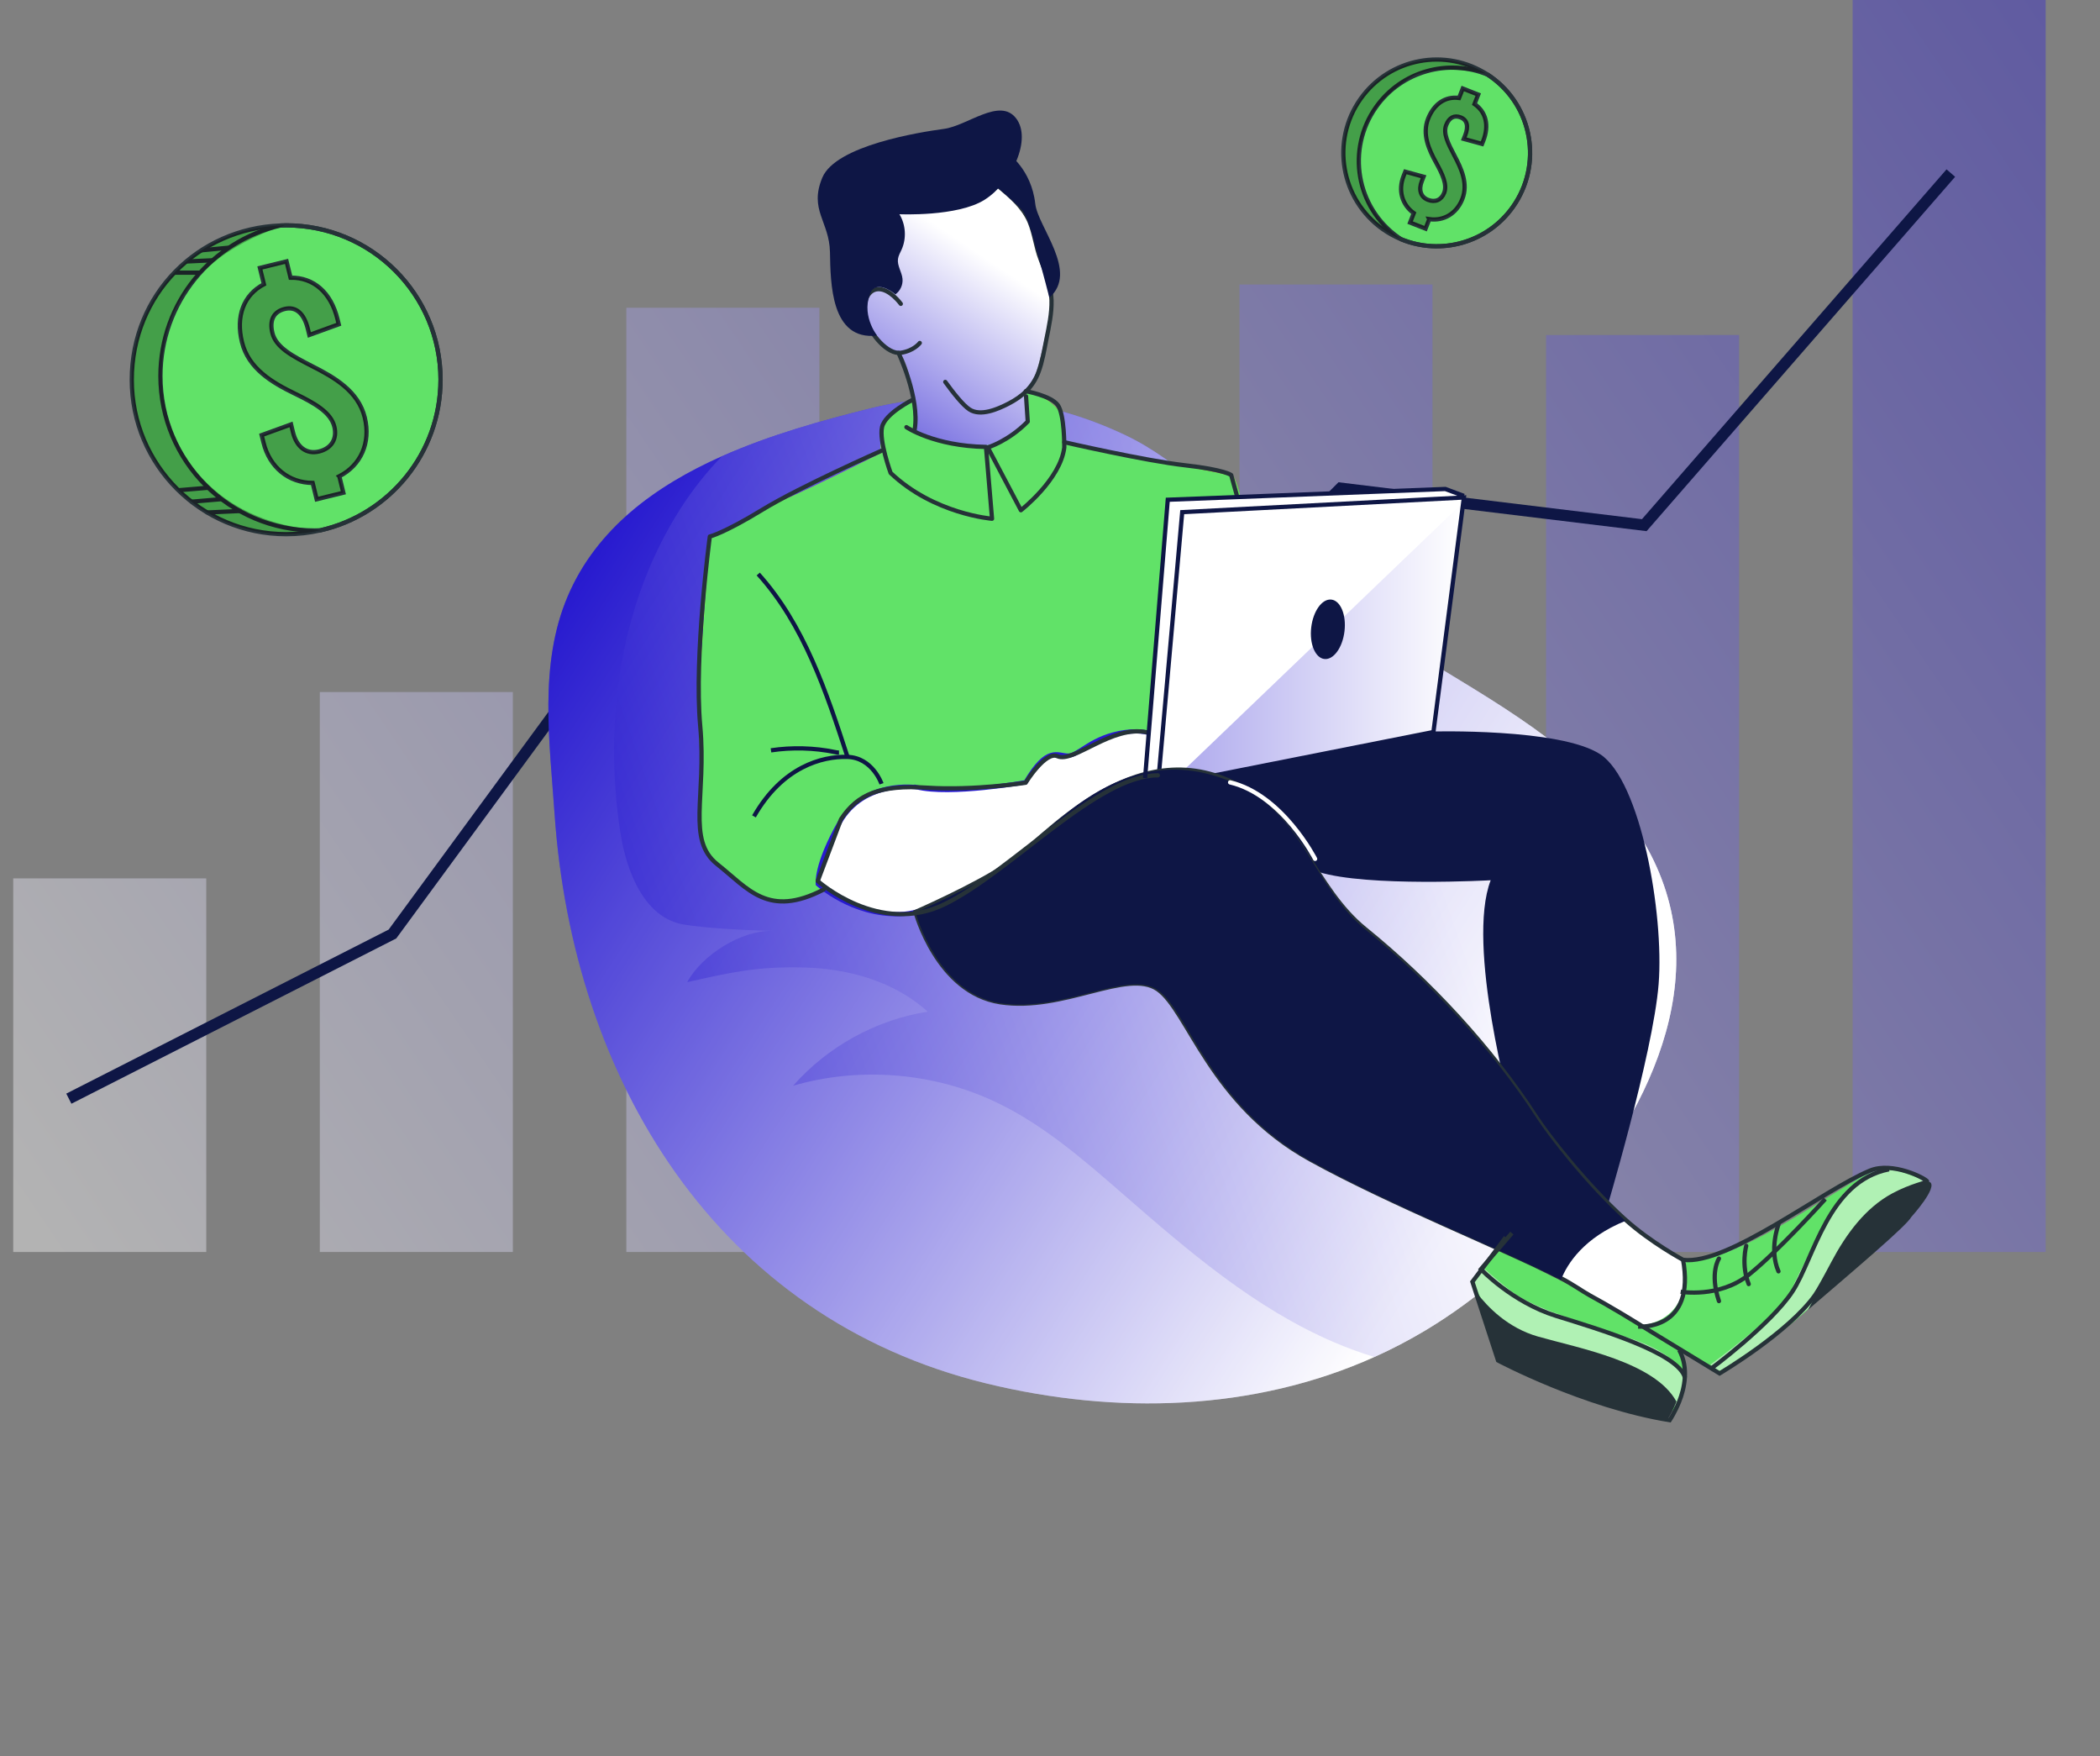 <svg width="494" height="413" viewBox="0 0 494 413" fill="none" xmlns="http://www.w3.org/2000/svg">
<rect x="0" y="0" width="494" height="413" fill="#808080" stroke="none"/>
<path opacity="0.4" d="M48.52 206.58H3.11V294.45H48.52V206.58Z" fill="url(#paint0_linear_553_894)"/>
<path opacity="0.4" d="M120.64 162.76H75.23V294.45H120.64V162.76Z" fill="url(#paint1_linear_553_894)"/>
<path opacity="0.4" d="M192.75 72.38H147.34V294.45H192.75V72.38Z" fill="url(#paint2_linear_553_894)"/>
<path opacity="0.4" d="M264.87 136.55H219.46V294.45H264.87V136.55Z" fill="url(#paint3_linear_553_894)"/>
<path opacity="0.4" d="M336.98 66.91H291.57V294.45H336.98V66.91Z" fill="url(#paint4_linear_553_894)"/>
<path opacity="0.4" d="M409.1 78.79H363.69V294.45H409.1V78.79Z" fill="url(#paint5_linear_553_894)"/>
<path opacity="0.4" d="M481.22 0H435.81V294.45H481.22V0Z" fill="url(#paint6_linear_553_894)"/>
<path d="M16.8 259.58L15.59 257.2L91.43 218.62L169.64 112.08L241.25 187.04L314.86 113.42L386.25 122.1L457.9 39.83L459.92 41.58L387.34 124.92L315.83 116.23L241.2 190.86L169.91 116.23L93.21 220.71L16.8 259.58Z" fill="#0E1645"/>
<path d="M368.152 284.531C358.782 295.648 347.79 305.392 335.3 312.89C331.389 315.228 327.395 317.308 323.301 319.147C294.885 331.92 262.499 332.752 232.202 325.404C168.52 309.969 134.736 253.76 130.451 191.36C129.294 174.493 126.715 156.278 133.547 140.243C140.32 124.333 154.191 114.248 169.818 107.308C181.16 102.265 193.409 98.87 204.542 96.1C224.812 91.065 245.823 93.37 264.637 102.299C277.735 108.515 287.063 119.265 298.072 128.385C299.245 129.351 300.41 130.308 301.591 131.256C312.708 140.21 324.433 148.439 336.623 155.87C355.138 167.162 374.093 177.821 385.918 196.785C404.773 227.007 388.855 259.917 368.144 284.523L368.152 284.531Z" fill="url(#paint7_linear_553_894)"/>
<path opacity="0.4" d="M368.152 284.531C358.782 295.648 347.79 305.392 335.3 312.89C331.389 315.228 327.395 317.308 323.301 319.147C294.885 331.92 262.499 332.752 232.202 325.404C168.52 309.969 134.736 253.76 130.451 191.36C129.294 174.493 126.715 156.278 133.547 140.243C140.32 124.333 154.191 114.248 169.818 107.308C181.16 102.265 193.409 98.87 204.542 96.1C224.812 91.065 245.823 93.37 264.637 102.299C277.735 108.515 287.063 119.265 298.072 128.385C299.245 129.351 300.41 130.308 301.591 131.256C312.708 140.21 324.433 148.439 336.623 155.87C355.138 167.162 374.093 177.821 385.918 196.785C404.773 227.007 388.855 259.917 368.144 284.523L368.152 284.531Z" fill="url(#paint8_linear_553_894)"/>
<path d="M205.091 242.543C199.841 244.166 194.548 246.196 189.722 248.726L205.091 242.543Z" fill="url(#paint9_linear_553_894)"/>
<path d="M237.585 236.369C237.585 236.369 227.175 237.084 214.527 240.013L237.585 236.369Z" fill="url(#paint10_linear_553_894)"/>
<path d="M230.795 234.754C230.795 234.754 200.906 217.372 164.834 231.301L230.795 234.754Z" fill="url(#paint11_linear_553_894)"/>
<path opacity="0.4" d="M368.152 284.531C358.782 295.648 347.79 305.392 335.3 312.89C331.389 315.228 327.395 317.308 323.301 319.147C320.047 318.148 316.86 316.992 313.723 315.635C295.059 307.622 279.399 294.1 264.088 280.753C254.851 272.715 245.474 264.552 234.431 259.277C219.67 252.22 202.287 250.797 186.577 255.341C194.69 246.121 206.09 239.847 218.222 237.925C210.325 230.735 199.333 227.715 188.649 227.523C177.964 227.315 172.081 228.647 161.655 230.985C165.141 224.569 174.411 218.753 181.717 218.927C174.411 218.761 166.065 218.27 160.939 217.455C151.503 215.932 147.284 204.84 145.87 195.395C141.975 169.4 145.92 141.691 160.107 119.582C163.078 114.955 166.323 110.886 169.818 107.308C181.16 102.265 193.408 98.87 204.542 96.1C224.812 91.065 245.823 93.37 264.637 102.299C277.734 108.515 287.062 119.265 298.071 128.385C299.245 129.351 300.409 130.308 301.591 131.256C312.708 140.21 324.433 148.439 336.623 155.87C355.137 167.162 374.093 177.821 385.917 196.785C404.773 227.007 388.855 259.917 368.143 284.523L368.152 284.531Z" fill="url(#paint12_linear_553_894)"/>
<path d="M378.418 284.008C378.418 284.008 386.697 290.944 395.722 296.704C407.444 297.487 402.19 311.587 402.19 311.587L392.156 318C392.156 318 375.024 304.447 365.671 300.041C356.318 295.635 378.418 284 378.418 284V284.008Z" fill="white"/>
<path opacity="0.3" d="M294.355 132.652C294.355 132.652 292.716 116.513 290.106 111.977L250.405 103.903V100.849C250.405 100.849 251.317 95.522 242.475 92.193C233.625 88.863 215.189 93.191 210.437 96.77C205.686 100.349 207.426 106.517 207.426 106.517C207.426 106.517 191.432 114.582 184.238 117.645C177.044 120.708 167.064 126.651 167.064 126.651C167.064 126.651 163.81 163.739 164.446 172.353C165.082 180.968 163.927 189.075 164.672 193.844C165.408 198.621 166.002 201.335 171.029 205.388C176.065 209.45 180.624 215.442 193.816 209.5L191.976 208.051L278.788 179.003L294.364 132.643L294.355 132.652Z" fill="black"/>
<path d="M294.355 132.652C294.355 132.652 292.716 116.513 290.106 111.977L250.405 103.903V100.849C250.405 100.849 251.317 95.522 242.475 92.193C233.625 88.863 215.189 93.191 210.437 96.77C205.686 100.349 207.426 106.517 207.426 106.517C207.426 106.517 191.432 114.582 184.238 117.645C177.044 120.708 167.064 126.651 167.064 126.651C167.064 126.651 163.81 163.739 164.446 172.353C165.082 180.968 163.927 189.075 164.672 193.844C165.408 198.621 166.002 201.335 171.029 205.388C176.065 209.45 180.624 215.442 193.816 209.5L191.976 208.051L278.788 179.003L294.364 132.643L294.355 132.652Z" fill="#C6FF00"/>
<path d="M294.355 132.652C294.355 132.652 292.716 116.513 290.106 111.977L250.405 103.903V100.849C250.405 100.849 251.317 95.522 242.475 92.193C233.625 88.863 215.189 93.191 210.437 96.77C205.686 100.349 207.426 106.517 207.426 106.517C207.426 106.517 191.432 114.582 184.238 117.645C177.044 120.708 167.064 126.651 167.064 126.651C167.064 126.651 163.81 163.739 164.446 172.353C165.082 180.968 163.927 189.075 164.672 193.844C165.408 198.621 166.002 201.335 171.029 205.388C176.065 209.45 180.624 215.442 193.816 209.5L191.976 208.051L278.788 179.003L294.364 132.643L294.355 132.652Z" fill="#61E268"/>
<path d="M394.478 332C394.218 331.434 398.363 324.285 395.116 316.997C391.868 309.708 386.691 312.52 386.691 312.52C386.691 312.52 371.956 303.363 365.764 300.469C359.571 297.575 352.909 293 352.909 293L346.364 301.608L352.414 319.899L394.478 332Z" fill="#61E268"/>
<path d="M386.372 311.682L404.965 323C404.965 323 418.033 314.647 424.275 308.873C430.516 303.107 444.459 290.837 444.459 290.837L453.364 278.878C453.364 278.878 447.172 271.256 436.865 277.383C423.541 285.301 407.298 296.75 396.464 296.635C396.464 296.635 398.6 309.892 386.364 311.682" fill="#61E268"/>
<path d="M234.821 41C234.821 41 243.301 53.814 244.841 57.97C246.381 62.117 247.623 68.259 247.317 71.215C247.002 74.17 243.913 89.997 242.307 90.461L240.808 92.158L241.769 98.863C241.769 98.863 235.144 110.32 215.65 101.926C215.65 101.926 214.888 88.549 212.52 84.352C210.151 80.155 206.607 85.147 203.054 73.019C199.502 60.892 210.814 48.194 210.814 48.194L234.821 41Z" fill="url(#paint13_linear_553_894)"/>
<path opacity="0.5" d="M445.267 275C445.267 275 435.641 276.657 432.519 282.312C429.388 287.967 423.4 298.485 421.349 303.571C419.297 308.657 402.364 320.931 402.364 320.931L404.614 323C404.614 323 418.392 314.543 426.705 306.514C435.018 298.477 453.364 278.264 453.364 278.264C453.364 278.264 452.052 276.962 445.275 275H445.267Z" fill="white"/>
<path opacity="0.5" d="M348.763 298.008L346.364 301.217L353.764 316.467L394.472 331L396.36 325.075C396.36 325.075 396.989 319.042 382.701 314.5C368.413 309.958 359.695 306.917 355.635 303.775C351.574 300.633 348.772 298 348.772 298L348.763 298.008Z" fill="white"/>
<path d="M215.615 185.146C215.615 185.146 203.297 183.288 197.545 193.415C191.792 203.542 192.381 207.934 192.381 207.934C192.381 207.934 200.512 215.369 211.702 214.986C222.892 214.602 239.197 201.641 244.51 197.441C249.823 193.248 263.21 181.229 272.353 183.713L273.364 175.028C273.364 175.028 272.477 171.135 264.66 172.177C256.844 173.227 253.777 177.712 251.265 177.712C248.754 177.712 246.367 175.269 241.269 183.971C241.269 183.971 223.506 187.139 215.615 185.138V185.146Z" fill="white" stroke="#271ACF" stroke-miterlimit="10"/>
<path d="M211.904 71.457C211.904 71.457 209.304 67.887 206.571 68.003C203.847 68.118 202.726 71.689 203.723 75.143C204.72 78.597 208.806 83.432 211.904 82.969C215.002 82.506 216.364 80.663 216.364 80.663" stroke="#263238" stroke-linecap="round" stroke-linejoin="round"/>
<path d="M235.141 44C237.868 46.263 240.743 48.743 242.168 52.08C243.378 54.917 243.66 58.062 244.77 60.95C245.955 64.02 247.256 67.24 247.356 70.585C247.447 73.639 246.751 76.809 246.154 79.78C245.632 82.351 245.226 84.997 244.306 87.468C242.964 91.063 240.486 93.268 237.155 94.974C234.735 96.213 230.7 97.994 228.081 96.313C226.557 95.332 224.27 92.453 222.364 89.823" stroke="#263238" stroke-linecap="round" stroke-linejoin="round"/>
<path d="M211.364 83C211.364 83 216.398 93.563 215.171 101" stroke="#263238" stroke-linecap="round" stroke-linejoin="round"/>
<path d="M210.643 69.227C211.788 68.406 212.444 66.96 212.303 65.563C212.146 63.962 211.016 62.483 211.24 60.889C211.348 60.109 211.772 59.411 212.096 58.688C213.275 56.051 213.075 52.856 211.581 50.383C211.581 50.383 225.215 51.016 231.6 46.991C237.994 42.974 242.851 32.697 238.99 27.785C235.129 22.873 227.606 29.576 222.035 30.315C216.463 31.063 196.602 34.184 193.438 41.783C190.275 49.373 195.09 52.059 195.24 59.279C195.389 66.5 195.381 80.169 206.3 78.92C206.3 78.92 202.223 73.696 205.054 68.315C206.981 66.023 210.626 69.235 210.626 69.235L210.643 69.227Z" fill="#0E1645"/>
<path d="M237.019 36C237.019 36 242.621 39.729 243.533 47.931C244.138 53.38 253.826 63.964 246.848 70C246.848 70 245.215 63.584 244.262 60.425C243.309 57.267 242.091 51.495 240.483 49.478C238.875 47.46 230.364 40.572 230.364 40.572L237.019 36Z" fill="#0E1645"/>
<path d="M213.226 100.462C213.226 100.462 219.774 104.924 231.941 105.108L233.364 122C233.364 122 219.693 120.92 209.507 111.227C209.507 111.227 206.759 103.693 207.486 100.454C208.214 97.214 214.73 94 214.73 94" stroke="#263238" stroke-linecap="round" stroke-linejoin="round"/>
<path d="M241.368 93.227L241.764 99.138C237.242 103.757 232.364 105.23 232.364 105.23L240.152 120C240.152 120 249.437 112.796 250.363 105.23C250.363 105.23 250.438 97.475 248.825 95.26C247.213 93.046 241.301 92 241.301 92" stroke="#263238" stroke-linecap="round" stroke-linejoin="round"/>
<path d="M193.746 209.216C180.689 215.973 176.019 209.024 168.737 203.268C161.455 197.512 166.226 187.251 164.719 170.734C163.213 154.217 166.979 126.179 166.979 126.179C166.979 126.179 170.244 125.429 179.283 119.914C188.322 114.4 207.364 106 207.364 106" stroke="#263238" stroke-linecap="round" stroke-linejoin="round"/>
<path d="M207.364 184.336C207.364 184.336 205.26 178.172 199.321 178.008C193.382 177.843 184.024 180.324 177.364 192" stroke="#0E1645" stroke-miterlimit="10"/>
<path d="M197.364 177C196.997 177 196.656 176.928 196.315 176.857C191.553 175.868 186.267 175.73 181.364 176.47" stroke="#0E1645" stroke-miterlimit="10"/>
<path d="M178.364 135C189.13 146.925 194.387 162.708 199.364 178" stroke="#0E1645" stroke-miterlimit="10"/>
<path d="M250.364 104C250.364 104 269.461 108.387 278.787 109.432C288.112 110.478 289.626 111.73 289.626 111.73L291.364 118" stroke="#263238" stroke-linecap="round" stroke-linejoin="round"/>
<path d="M339.987 115L274.704 117.521L269.364 185H280.551L337.238 172.237L344.364 116.619L339.987 115Z" fill="white"/>
<g opacity="0.4">
<path d="M272.5 186.883L344.029 118.317L337.089 172.171L272.5 186.883Z" fill="url(#paint14_linear_553_894)"/>
<path opacity="0.4" d="M272.5 186.883L344.029 118.317L337.089 172.171L272.5 186.883Z" fill="url(#paint15_linear_553_894)"/>
</g>
<path d="M272.364 185L278.102 120.452L344.364 117L337.197 172.16L272.364 185Z" stroke="#0E1645" stroke-miterlimit="10"/>
<path d="M316.279 148.431C315.828 152.29 313.716 155.222 311.554 154.987C309.392 154.751 307.998 151.428 308.448 147.569C308.899 143.71 311.011 140.778 313.174 141.013C315.336 141.249 316.73 144.572 316.279 148.431Z" fill="#0E1645"/>
<path d="M336.716 172.04C336.716 172.04 366.984 171.185 376.459 177.407C385.926 183.628 391.476 214.827 390.176 231.401C388.868 247.975 377.442 286 377.442 286L355.567 261.297C355.567 261.297 344.791 222.292 350.666 207.021C350.666 207.021 321.607 208.647 310.181 205.071C310.181 205.071 299.931 188.373 282.364 182.84L336.724 172.031L336.716 172.04Z" fill="#0E1645"/>
<path d="M382.186 286.702C372.958 278.342 364.045 266.847 361.407 262.755C350.831 246.427 336.218 230.723 321.189 218.538C309.073 208.715 306.327 192.711 291.381 184.693C266.633 171.418 245.23 197.794 237.225 203.125C229.219 208.457 215.364 214.471 215.364 214.471C215.364 214.471 220.415 233.427 235.277 235.714C250.14 238.001 265.185 227.712 272.333 232.67C279.482 237.61 284.707 259.711 308.191 272.67C327.389 283.25 353.544 293.572 367.041 300.526C370.062 302.081 372.284 303.728 373.981 304.651C378.641 307.188 383.626 310.191 388.319 313.144L404.513 323C404.513 323 420.765 313.393 427.006 304.535C427.847 303.345 429.569 300.176 431.192 297.115C434.729 290.436 439.172 284.439 445.389 281.095C449.674 278.791 453.486 278.084 453.361 277.86C452.945 277.095 445.189 273.135 439.913 275.298C428.754 279.898 406.435 297.614 395.942 296.3C395.942 296.3 388.294 292.224 382.195 286.702H382.186Z" stroke="#263238" stroke-miterlimit="10"/>
<path d="M382.364 287.13C372.618 291.08 368.694 297.151 367.195 301C353.684 294.019 327.502 283.657 308.285 273.035C284.778 260.034 279.546 237.847 272.391 232.879C265.236 227.902 250.175 238.232 235.297 235.935C220.42 233.639 215.364 214.6 215.364 214.6C215.364 214.6 229.242 208.572 237.247 203.219C245.252 197.867 263.728 171.38 291.45 184.707C306.761 192.072 309.151 208.822 321.288 218.684C336.332 230.917 350.968 246.69 361.547 263.073C364.196 267.182 373.084 278.755 382.347 287.114L382.364 287.13Z" fill="#0E1645"/>
<path d="M309.364 202C309.364 202 301.685 186.924 289.364 184" stroke="white" stroke-linecap="round" stroke-linejoin="round"/>
<path d="M269.835 172.237C261.601 170.434 252.554 179.556 248.749 177.853C245.921 176.582 241.261 184.092 241.261 184.092C241.261 184.092 229.205 185.961 218.118 185.255C207.024 184.557 201.767 186.709 197.845 192.665L192.364 207.204C192.364 207.204 206.817 220.205 222.273 212.629C237.72 205.052 258.234 182.264 272.364 182.347" stroke="#263238" stroke-linecap="round" stroke-linejoin="round"/>
<path d="M385.364 311.983C385.364 311.983 399.098 313.163 395.873 296" stroke="#263238" stroke-miterlimit="10"/>
<path d="M449.627 286.194C448.59 288.23 436.124 298.759 425.364 308C425.397 307.859 428.34 302.216 429.636 299.806C432.495 294.488 439.886 279.911 453.974 278C455.972 279.197 449.635 286.194 449.635 286.194H449.627Z" fill="#263238"/>
<path d="M444.364 275C430.004 277.83 426.741 295.994 421.639 303.753C416.538 311.511 402.364 322 402.364 322" stroke="#263238" stroke-miterlimit="10"/>
<path d="M395.005 317.493C397.324 321.707 396.228 326.584 395.005 329.645C393.976 332.217 392.77 334 392.77 334C372.585 330.715 352.4 319.965 352.4 319.965L347.193 304.006L346.364 301.451L354.2 291" stroke="#263238" stroke-miterlimit="10"/>
<path d="M394.364 329.644C393.352 332.216 392.166 334 392.166 334C372.325 330.715 352.483 319.962 352.483 319.962L347.364 304C349.931 307.377 354.68 312.305 361.799 314.337C371.46 317.092 389.302 320.327 394.364 329.636V329.644Z" fill="#263238"/>
<path d="M269.364 183L274.704 117.534L339.987 115L344.364 116.628" stroke="#0E1645" stroke-miterlimit="10"/>
<path d="M395.364 303.794C395.364 303.794 404.373 305.357 411.287 299.872C418.201 294.386 429.364 282 429.364 282" stroke="#263238" stroke-miterlimit="10"/>
<path d="M404.364 296C404.364 296 402.114 299.328 404.364 306" stroke="#263238" stroke-linecap="round" stroke-linejoin="round"/>
<path d="M410.78 293C410.78 293 409.529 297.473 411.364 302" stroke="#263238" stroke-linecap="round" stroke-linejoin="round"/>
<path d="M418.364 288C418.364 288 416.114 293.845 418.364 299" stroke="#263238" stroke-linecap="round" stroke-linejoin="round"/>
<path d="M355.648 290L348.364 298.492C348.364 298.492 355.698 306.247 366.029 309.471C376.36 312.694 394.836 318.175 396.364 324" stroke="#263238" stroke-miterlimit="10"/>
<path d="M103.63 89.32C103.63 106.55 91.62 120.98 75.5 124.69C75.46 124.7 75.43 124.7 75.39 124.72C74.44 124.93 73.48 125.12 72.51 125.26C70.82 125.5 69.08 125.63 67.32 125.63C47.26 125.63 31 109.37 31 89.32C31 69.27 46.55 53.73 65.99 53.04C66.32 53.01 66.66 53.01 67.01 53.01C67.12 53 67.22 53 67.33 53C67.45 53 67.58 53 67.7 53.01C72.75 53.05 77.56 54.13 81.92 56.07C94.7 61.68 103.63 74.46 103.63 89.32Z" fill="#61E268"/>
<path d="M103.63 89.32C103.63 106.59 91.56 121.05 75.39 124.72C72.8 125.32 70.1 125.63 67.32 125.63C47.26 125.63 31 109.37 31 89.32C31 69.27 46.55 53.73 65.99 53.04C66.43 53.01 66.88 53 67.33 53C87.38 53 103.64 69.26 103.64 89.32H103.63Z" stroke="#263238" stroke-linecap="round" stroke-linejoin="round"/>
<path d="M103.63 89.32C103.63 106.59 91.56 121.05 75.39 124.72C74.95 124.75 74.5 124.76 74.05 124.76C53.99 124.76 37.74 108.5 37.74 88.44C37.74 71.17 49.81 56.71 65.98 53.04C66.42 53.01 66.87 53 67.32 53C87.37 53 103.63 69.26 103.63 89.32Z" stroke="#263238" stroke-linecap="round" stroke-linejoin="round"/>
<path d="M79.83 112.04L80.77 115.88L74.49 117.42L73.55 113.58C67.93 113.56 63.41 109.93 61.98 104.07L61.55 102.33L68.47 99.82L68.91 101.63C69.78 105.19 72.12 106.9 75.05 106.18C77.98 105.46 79.35 103.2 78.65 100.34C77.81 96.92 73.89 94.78 69.35 92.57C63.98 89.97 58.44 86.67 56.92 80.46C55.43 74.39 57.3 69.35 62.08 66.85L61.14 63.01L67.41 61.47L68.35 65.31C73.8 65.23 77.86 68.82 79.38 75.02L79.69 76.27L72.77 78.78L72.43 77.39C71.51 73.62 69.56 72.03 66.98 72.66C64.4 73.29 63.33 75.26 64.08 78.32C64.92 81.74 68.9 83.79 73.38 86.09C78.7 88.78 84.29 91.99 85.81 98.2C87.26 104.13 84.87 109.44 79.81 112.02L79.83 112.04Z" stroke="#263238" stroke-miterlimit="10"/>
<path opacity="0.3" d="M79.83 112.04L80.77 115.88L74.49 117.42L73.55 113.58C67.93 113.56 63.41 109.93 61.98 104.07L61.55 102.33L68.47 99.82L68.91 101.63C69.78 105.19 72.12 106.9 75.05 106.18C77.98 105.46 79.35 103.2 78.65 100.34C77.81 96.92 73.89 94.78 69.35 92.57C63.98 89.97 58.44 86.67 56.92 80.46C55.43 74.39 57.3 69.35 62.08 66.85L61.14 63.01L67.41 61.47L68.35 65.31C73.8 65.23 77.86 68.82 79.38 75.02L79.69 76.27L72.77 78.78L72.43 77.39C71.51 73.62 69.56 72.03 66.98 72.66C64.4 73.29 63.33 75.26 64.08 78.32C64.92 81.74 68.9 83.79 73.38 86.09C78.7 88.78 84.29 91.99 85.81 98.2C87.26 104.13 84.87 109.44 79.81 112.02L79.83 112.04Z" fill="black"/>
<path d="M48.76 120.53L56.44 120.18" stroke="#263238" stroke-linecap="round" stroke-linejoin="round"/>
<path d="M45.07 117.99L51.77 117.42" stroke="#263238" stroke-linecap="round" stroke-linejoin="round"/>
<path d="M42.07 115.29L48.76 114.73" stroke="#263238" stroke-linecap="round" stroke-linejoin="round"/>
<path d="M41.15 64.13H46.89" stroke="#263238" stroke-linecap="round" stroke-linejoin="round"/>
<path d="M43.99 61.49L49.69 61.23" stroke="#263238" stroke-linecap="round" stroke-linejoin="round"/>
<path d="M47.56 58.85L53.58 58.28" stroke="#263238" stroke-linecap="round" stroke-linejoin="round"/>
<path opacity="0.3" d="M75.5 124.69C75.5 124.69 75.43 124.7 75.39 124.72C72.8 125.32 70.1 125.63 67.32 125.63C47.26 125.63 31 109.37 31 89.32C31 69.27 46.55 53.73 65.99 53.04C66.32 53.01 66.66 53.01 67.01 53.01C58.16 55.8 43.31 62.93 39.34 77.81C33.7 98.93 46.38 122.92 75.5 124.69Z" fill="black"/>
<path d="M355.906 48.638C349.876 57.168 338.866 60.108 329.596 56.268C329.556 56.258 329.506 56.228 329.466 56.218C328.776 55.928 328.086 55.598 327.416 55.228C326.686 54.828 325.986 54.398 325.296 53.908C315.386 46.908 313.026 33.198 320.026 23.288C326.766 13.758 339.686 11.218 349.476 17.278C349.646 17.368 349.806 17.478 349.966 17.578C350.186 17.708 350.416 17.868 350.636 18.028C350.976 18.268 351.306 18.518 351.626 18.778C360.676 25.948 362.646 39.078 355.886 48.628L355.906 48.638Z" fill="#61E268"/>
<path d="M322.776 48.938C322.776 48.938 319.176 38.368 323.956 30.588C329.946 20.828 339.146 16.388 351.656 18.788C351.656 18.788 344.876 14.208 333.526 17.458C322.176 20.708 316.086 36.318 322.776 48.938Z" fill="#61E268"/>
<path d="M355.906 48.638C349.876 57.168 338.866 60.098 329.606 56.268C328.116 55.658 326.676 54.868 325.296 53.898C315.386 46.898 313.036 33.188 320.026 23.288C326.876 13.598 340.136 11.138 349.976 17.578C350.196 17.718 350.426 17.868 350.646 18.028C360.546 25.028 362.906 38.738 355.896 48.648L355.906 48.638Z" stroke="#263238" stroke-linecap="round" stroke-linejoin="round"/>
<path d="M355.906 48.638C349.876 57.168 338.866 60.098 329.606 56.268C329.386 56.128 329.156 55.978 328.936 55.818C319.026 48.818 316.676 35.108 323.686 25.198C329.716 16.668 340.726 13.738 349.986 17.568C350.206 17.708 350.436 17.858 350.656 18.018C360.556 25.018 362.916 38.728 355.906 48.638Z" stroke="#263238" stroke-linecap="round" stroke-linejoin="round"/>
<path d="M336.217 51.558L335.347 53.778L331.707 52.348L332.577 50.128C329.807 48.148 328.847 44.788 330.177 41.388L330.577 40.378L334.877 41.558L334.467 42.608C333.657 44.668 334.217 46.338 335.907 46.998C337.607 47.668 339.067 47.028 339.717 45.368C340.497 43.388 339.307 40.958 337.837 38.278C336.097 35.118 334.507 31.558 335.927 27.958C337.307 24.438 339.997 22.608 343.227 23.038L344.097 20.818L347.737 22.248L346.867 24.468C349.587 26.328 350.337 29.518 348.927 33.118L348.637 33.848L344.337 32.668L344.657 31.858C345.517 29.678 345.107 28.208 343.617 27.618C342.127 27.028 340.907 27.618 340.207 29.408C339.427 31.388 340.677 33.788 342.087 36.488C343.777 39.668 345.417 43.208 343.997 46.808C342.647 50.238 339.607 52.038 336.207 51.538L336.217 51.558Z" stroke="#263238" stroke-miterlimit="10"/>
<path opacity="0.3" d="M336.217 51.558L335.347 53.778L331.707 52.348L332.577 50.128C329.807 48.148 328.847 44.788 330.177 41.388L330.577 40.378L334.877 41.558L334.467 42.608C333.657 44.668 334.217 46.338 335.907 46.998C337.607 47.668 339.067 47.028 339.717 45.368C340.497 43.388 339.307 40.958 337.837 38.278C336.097 35.118 334.507 31.558 335.927 27.958C337.307 24.438 339.997 22.608 343.227 23.038L344.097 20.818L347.737 22.248L346.867 24.468C349.587 26.328 350.337 29.518 348.927 33.118L348.637 33.848L344.337 32.668L344.657 31.858C345.517 29.678 345.107 28.208 343.617 27.618C342.127 27.028 340.907 27.618 340.207 29.408C339.427 31.388 340.677 33.788 342.087 36.488C343.777 39.668 345.417 43.208 343.997 46.808C342.647 50.238 339.607 52.038 336.207 51.538L336.217 51.558Z" fill="black"/>
<path opacity="0.3" d="M349.486 17.278C343.456 16.208 335.886 15.608 331.786 18.248C324.256 23.078 319.576 29.168 319.636 39.038C319.706 48.908 328.926 55.828 328.926 55.828L329.466 56.228C328.026 55.618 326.626 54.848 325.296 53.908C315.386 46.908 313.026 33.198 320.026 23.288C326.766 13.758 339.686 11.218 349.476 17.278H349.486Z" fill="black"/>
<defs>
<linearGradient id="paint0_linear_553_894" x1="471.76" y1="-52.56" x2="-4.49" y2="271.11" gradientUnits="userSpaceOnUse">
<stop stop-color="#271ACF"/>
<stop offset="1" stop-color="white"/>
</linearGradient>
<linearGradient id="paint1_linear_553_894" x1="484.36" y1="-34.02" x2="8.11" y2="289.65" gradientUnits="userSpaceOnUse">
<stop stop-color="#271ACF"/>
<stop offset="1" stop-color="white"/>
</linearGradient>
<linearGradient id="paint2_linear_553_894" x1="486.14" y1="-31.41" x2="9.88" y2="292.26" gradientUnits="userSpaceOnUse">
<stop stop-color="#271ACF"/>
<stop offset="1" stop-color="white"/>
</linearGradient>
<linearGradient id="paint3_linear_553_894" x1="523.84" y1="24.07" x2="47.58" y2="347.74" gradientUnits="userSpaceOnUse">
<stop stop-color="#271ACF"/>
<stop offset="1" stop-color="white"/>
</linearGradient>
<linearGradient id="paint4_linear_553_894" x1="530.44" y1="33.77" x2="54.18" y2="357.44" gradientUnits="userSpaceOnUse">
<stop stop-color="#271ACF"/>
<stop offset="1" stop-color="white"/>
</linearGradient>
<linearGradient id="paint5_linear_553_894" x1="555.99" y1="71.37" x2="79.73" y2="395.04" gradientUnits="userSpaceOnUse">
<stop stop-color="#271ACF"/>
<stop offset="1" stop-color="white"/>
</linearGradient>
<linearGradient id="paint6_linear_553_894" x1="560.45" y1="77.94" x2="84.2" y2="401.61" gradientUnits="userSpaceOnUse">
<stop stop-color="#271ACF"/>
<stop offset="1" stop-color="white"/>
</linearGradient>
<linearGradient id="paint7_linear_553_894" x1="131.25" y1="142.49" x2="346.717" y2="281.003" gradientUnits="userSpaceOnUse">
<stop stop-color="#271ACF"/>
<stop offset="1" stop-color="white"/>
</linearGradient>
<linearGradient id="paint8_linear_553_894" x1="131.25" y1="142.49" x2="346.717" y2="281.003" gradientUnits="userSpaceOnUse">
<stop stop-color="#271ACF"/>
<stop offset="1" stop-color="white"/>
</linearGradient>
<linearGradient id="paint9_linear_553_894" x1="103.848" y1="185.485" x2="319.307" y2="323.998" gradientUnits="userSpaceOnUse">
<stop stop-color="#271ACF"/>
<stop offset="1" stop-color="white"/>
</linearGradient>
<linearGradient id="paint10_linear_553_894" x1="115.614" y1="167.187" x2="331.073" y2="305.7" gradientUnits="userSpaceOnUse">
<stop stop-color="#271ACF"/>
<stop offset="1" stop-color="white"/>
</linearGradient>
<linearGradient id="paint11_linear_553_894" x1="109.698" y1="176.382" x2="325.165" y2="314.895" gradientUnits="userSpaceOnUse">
<stop stop-color="#271ACF"/>
<stop offset="1" stop-color="white"/>
</linearGradient>
<linearGradient id="paint12_linear_553_894" x1="156.071" y1="244.598" x2="331.223" y2="183.405" gradientUnits="userSpaceOnUse">
<stop stop-color="#271ACF"/>
<stop offset="1" stop-color="white"/>
</linearGradient>
<linearGradient id="paint13_linear_553_894" x1="193.771" y1="121.785" x2="233.864" y2="61.987" gradientUnits="userSpaceOnUse">
<stop stop-color="#271ACF"/>
<stop offset="1" stop-color="white"/>
</linearGradient>
<linearGradient id="paint14_linear_553_894" x1="272.5" y1="152.6" x2="344.029" y2="152.6" gradientUnits="userSpaceOnUse">
<stop stop-color="#271ACF"/>
<stop offset="1" stop-color="white"/>
</linearGradient>
<linearGradient id="paint15_linear_553_894" x1="272.5" y1="152.6" x2="344.029" y2="152.6" gradientUnits="userSpaceOnUse">
<stop stop-color="#271ACF"/>
<stop offset="1" stop-color="white"/>
</linearGradient>
</defs>
</svg>
